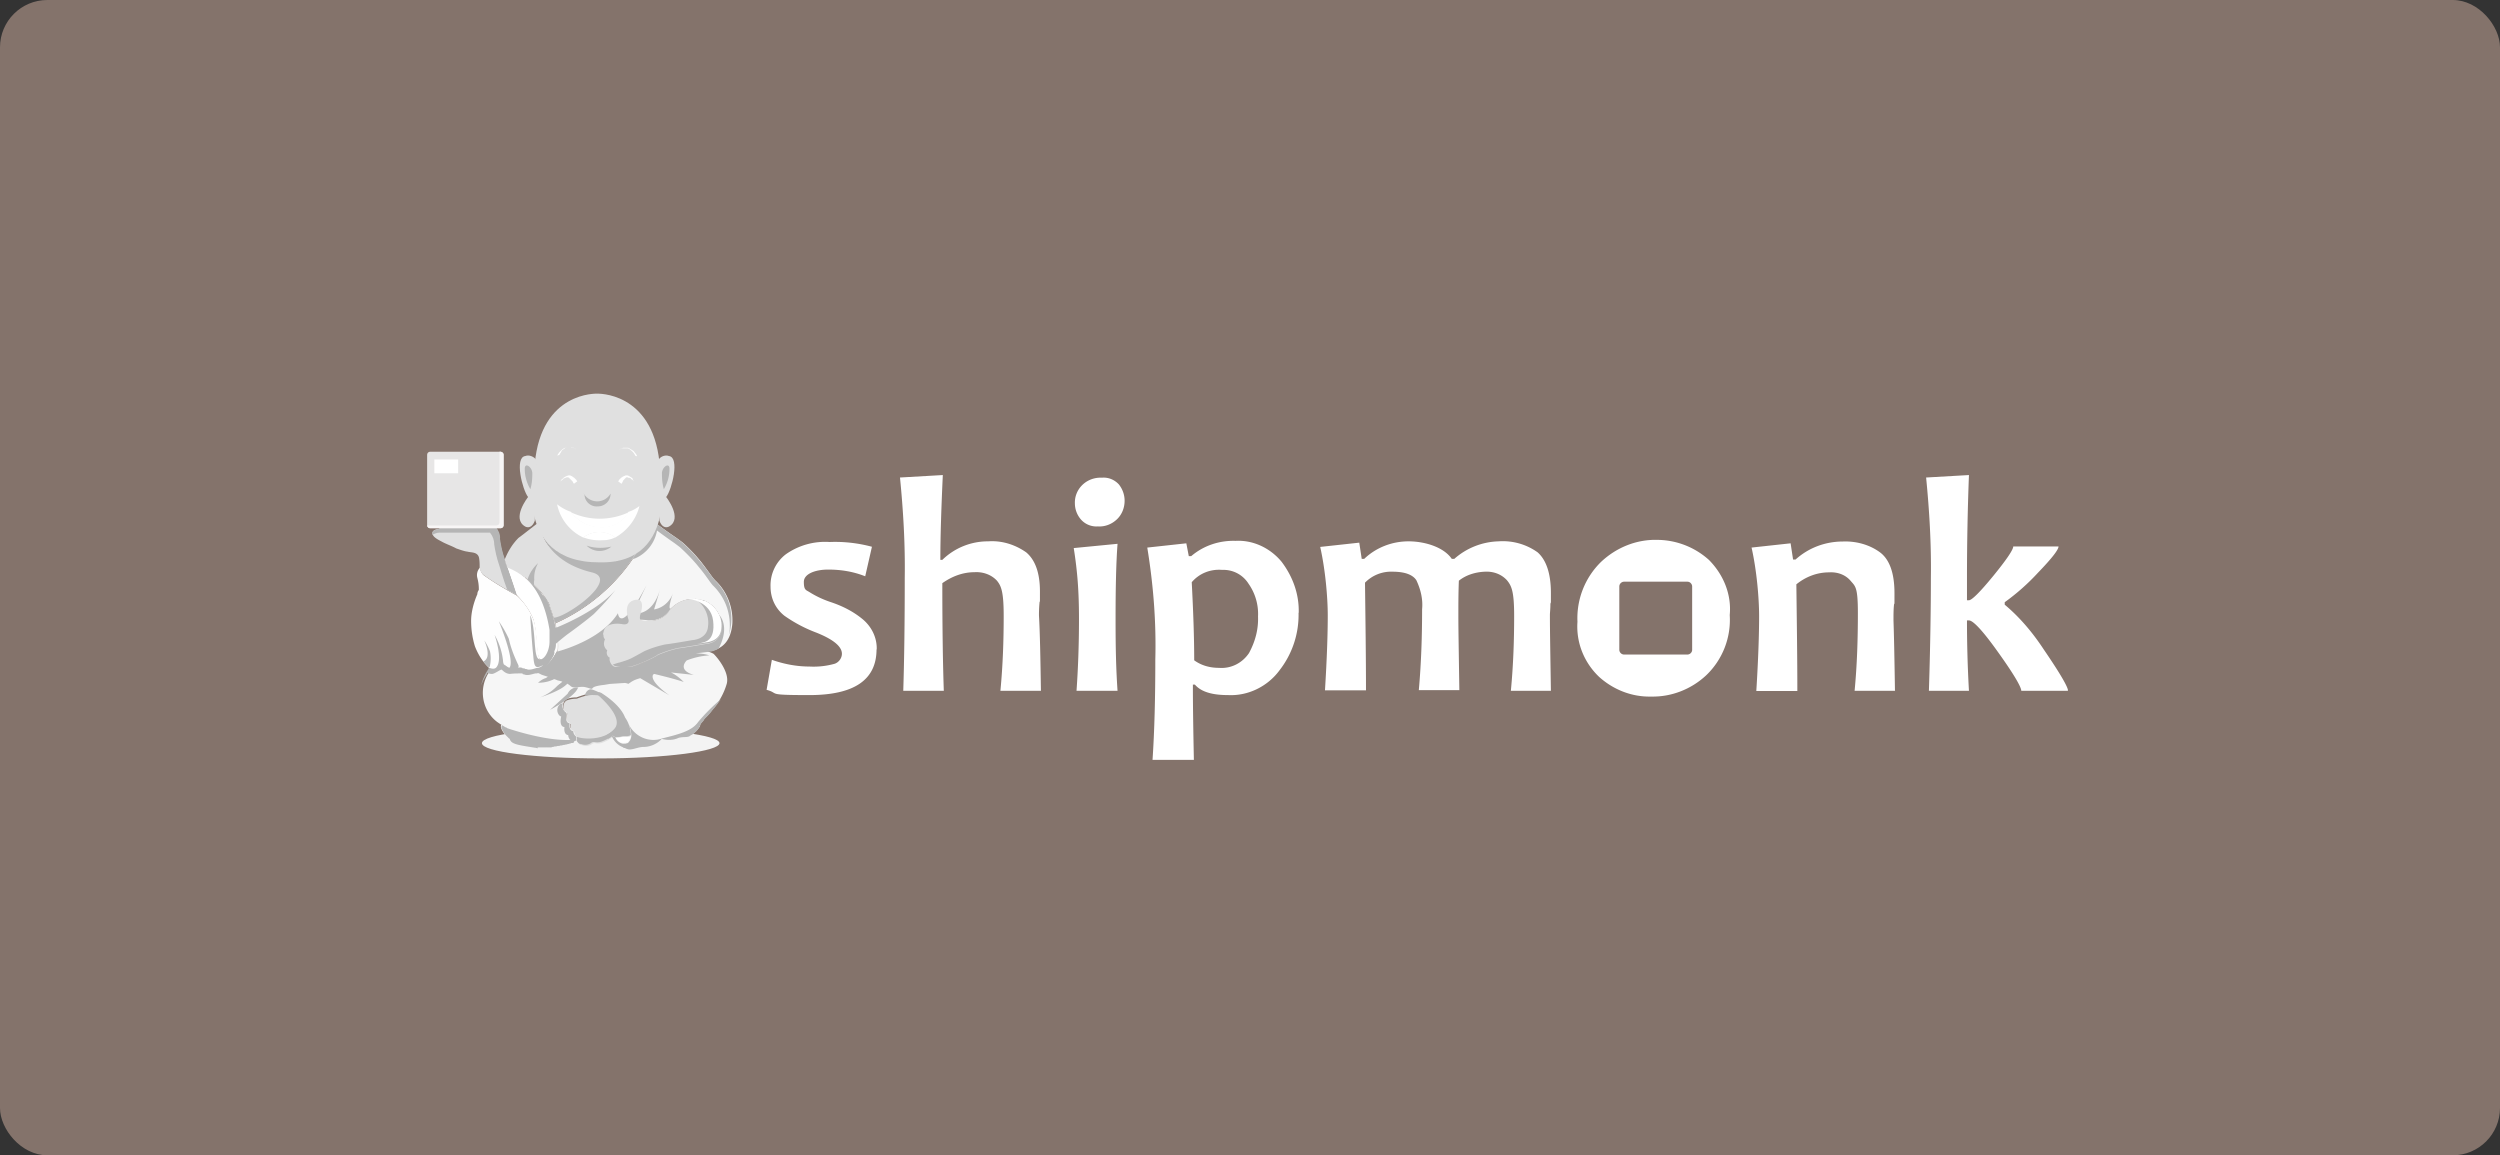 <svg xmlns="http://www.w3.org/2000/svg" width="264" height="122" fill="none"><rect width="100%" height="100%" fill="#333333" stroke="none"/><rect width="264" height="122" fill="#84736B" rx="5"/><g clip-path="url(#a)"><path fill="#fff" d="M92.562 68.567c0 3.223-2.357 4.834-7.087 4.834-4.73 0-3.066-.156-4.522-.554l.555-3.171c1.264.45 2.616.71 3.967.71a8.157 8.157 0 0 0 2.669-.294c.45-.156.762-.607.762-1.057 0-.763-.901-1.508-2.668-2.218a14.96 14.96 0 0 1-3.414-1.802c-.953-.762-1.455-1.854-1.455-3.067a4.13 4.13 0 0 1 1.611-3.413 7.192 7.192 0 0 1 4.626-1.3 14.959 14.959 0 0 1 4.47.503l-.71 3.119c-1.264-.503-2.564-.71-3.915-.71-1.352 0-2.565.45-2.565 1.299s.208.849.555 1.057c.71.45 1.455.797 2.217 1.056 1.213.399 2.357.954 3.362 1.768 1.005.797 1.611 2.01 1.56 3.275m17.342 4.348h-4.279c.26-2.72.346-5.336.346-7.9 0-2.565-.26-3.171-.71-3.726-.606-.658-1.507-.953-2.356-.9-1.265 0-2.409.45-3.414 1.16 0 4.522.052 8.351.156 11.366h-4.28c.105-3.326.156-7.294.156-11.92.053-3.57-.155-7.087-.502-10.604l4.522-.26c-.156 3.413-.26 6.428-.26 8.958h.208a6.887 6.887 0 0 1 4.834-1.958c1.456-.104 2.859.346 4.02 1.16.953.798 1.455 2.167 1.455 4.124 0 1.958 0 .607-.051 1.265-.052.607-.052 1.057-.052 1.265.103 1.802.155 4.47.207 7.988m8.091-.018h-4.332c.156-2.218.26-4.73.26-7.589s-.156-4.973-.554-7.485l4.626-.45c-.156 2.061-.208 4.73-.208 7.952 0 3.223.052 5.285.208 7.59m.745-20.082c0 .71-.26 1.403-.762 1.906-.555.554-1.3.849-2.062.797a2.176 2.176 0 0 1-1.768-.71 2.605 2.605 0 0 1-.658-1.716c-.052-1.455 1.109-2.668 2.616-2.72h.26c.659-.052 1.3.208 1.767.71.399.503.607 1.11.607 1.716m18.369 11.834a9.518 9.518 0 0 1-2.01 6.081c-1.264 1.716-3.326 2.72-5.423 2.617-1.715 0-2.859-.347-3.517-1.11h-.208c0 2.617.052 5.285.104 7.954h-4.366c.208-3.067.294-6.584.294-10.604.104-3.968-.208-7.901-.849-11.817l4.124-.45.26 1.351h.26c1.299-1.109 2.963-1.663 4.678-1.611 1.854-.104 3.673.762 4.869 2.218 1.213 1.611 1.854 3.465 1.802 5.388m-4.297.381a5.546 5.546 0 0 0-1.005-3.465 3.12 3.12 0 0 0-2.772-1.455c-1.213-.104-2.409.346-3.223 1.3.156 3.014.26 5.734.26 8.247.762.554 1.663.797 2.616.797 1.265.103 2.46-.503 3.171-1.56.658-1.213 1.005-2.512.953-3.864Zm30.927 7.849h-4.228c.26-2.72.347-5.337.347-7.9 0-2.565-.26-3.172-.762-3.778-.607-.658-1.456-.953-2.357-.901-1.005.052-1.958.346-2.72.953-.052 1.351-.052 2.512-.052 3.57 0 1.766.052 4.417.104 7.987h-4.28c.26-2.911.347-5.787.347-8.542.104-1.057-.156-2.114-.607-3.067-.398-.606-1.264-.901-2.512-.901a3.84 3.84 0 0 0-2.911 1.16c.052 4.229.104 7.988.104 11.367h-4.331c.207-3.327.294-5.978.294-7.9 0-1.924-.26-4.87-.797-7.243l4.124-.45.26 1.715h.26c1.264-1.213 2.962-1.854 4.678-1.854 1.715 0 3.725.606 4.574 1.854h.26a7.35 7.35 0 0 1 4.678-1.854 6.308 6.308 0 0 1 4.124 1.16c.901.797 1.403 2.218 1.403 4.28 0 2.062 0 .606-.052 1.16 0 .555-.052.954-.052 1.162 0 1.854.052 4.522.104 8.04m36.35-.018h-4.279c.26-2.72.346-5.423.346-8.195 0-2.772-.26-2.824-.762-3.413-.554-.659-1.403-.953-2.27-.901-1.265 0-2.46.45-3.465 1.264.052 4.176.104 7.901.104 11.263h-4.332c.208-3.327.295-5.978.295-7.901s-.26-4.869-.797-7.243l4.124-.45.259 1.715h.26c1.404-1.265 3.171-1.906 5.025-1.906 1.403-.052 2.824.347 3.916 1.161 1.005.762 1.507 2.218 1.507 4.28 0 2.062 0 .71-.052 1.264-.052.503-.052 1.057-.052 1.612.052 1.507.104 3.968.156 7.485m18.26-.035h-4.92c0-.398-.797-1.767-2.409-4.02-1.611-2.27-2.668-3.413-3.118-3.413h-.208c0 2.218.052 4.678.208 7.433h-4.228c.156-4.972.208-8.958.208-11.92.052-3.57-.156-7.087-.503-10.604l4.523-.26a282.608 282.608 0 0 0-.208 10.864v2.356h.208c.294 0 1.161-.849 2.564-2.564 1.403-1.716 2.114-2.773 2.114-3.119h4.782c0 .346-.711 1.265-2.166 2.772a23.04 23.04 0 0 1-3.517 3.119v.26c1.611 1.351 2.963 2.963 4.123 4.73 1.716 2.512 2.565 3.968 2.565 4.366m-37.927-13.826a8.233 8.233 0 0 0-5.475-2.114c-2.166-.052-4.28.797-5.891 2.305a8.308 8.308 0 0 0-2.513 6.34c-.155 2.219.711 4.332 2.305 5.84 1.507 1.351 3.465 2.114 5.475 2.062 2.166.052 4.28-.797 5.839-2.27a8.081 8.081 0 0 0 2.46-6.341c.208-2.166-.658-4.28-2.217-5.84m-1.75 9.513c0 .294-.26.502-.503.502h-6.688a.514.514 0 0 1-.502-.502V61.93c0-.295.26-.503.502-.503h6.688c.295 0 .503.26.503.503v6.688Z"/><path fill="#F3F3F3" d="M75.98 78.478c0 .849-5.632 1.61-12.562 1.61s-12.527-.71-12.527-1.61c0-.901 5.63-1.612 12.527-1.612 6.93.052 12.561.763 12.561 1.612Z"/><path fill="#fff" d="M64.91 77.732c.607.104 1.161 0 1.716-.208.052.347-.104.711-.347.954-.554.208-1.16-.052-1.352-.607.052-.052.052-.104 0-.156M55.57 61.081c2.217 1.854 2.668 5.58 2.668 6.74 0 1.161-.762 2.218-1.213 1.802-.45-.398-.26-2.859-.71-4.228-.399-1.004-1.057-1.853-1.802-2.616-.156-.45-.555-1.715-1.005-2.963a4.671 4.671 0 0 1 1.802 1.057h.052c.052 0 .052.052.104.052 0 .104.052.156.104.156Z"/><path fill="#FEFEFE" d="M58.275 67.874c0-1.161-.45-4.921-2.669-6.74a7.865 7.865 0 0 1 2.409 2.72c.208.554.398 1.265.606 1.958.208.762.295 1.56.295 2.356 0 .797-.052.503-.156.71-.208.4-.45.798-.763 1.11-.26.294-.554.554-.953.658-.294 0-.797.347-1.3.104-.051 0-.103-.052-.207-.052h-.104c-.398-.052-.797-.052-1.16.052-.503 0-.798-.399-.902-.45-.104-.053-.797.554-1.057.502-.156 0-.294-.052-.45-.104-.052-.052-.104-.052-.156-.104-.71-.658-1.213-1.456-1.56-2.356a9.214 9.214 0 0 1-.398-2.669c0-.9.26-1.906.658-2.824 0-.156.052-.294.156-.45v-.104c0-.399-.052-.763-.156-1.161-.104-.399 0-.797.295-1.11 0 .295.156.607.346.798 1.11.797 2.305 1.507 3.518 2.166a6.884 6.884 0 0 1 1.802 2.616c.45 1.352.294 3.83.71 4.228.347.346 1.16-.71 1.16-1.854"/><path fill="#E0E0E0" d="M66.573 76.069h-.156a.747.747 0 0 0-.208-.503.736.736 0 0 0-.208-.156c-.104-.207-.26-.45-.347-.658-.052-.052-.104-.052-.156-.052 0-.26-.052-.502-.104-.71 0-.607-.208-1.213-.45-1.716-.555.156-1.109.399-1.508.85l-.26.26a3.196 3.196 0 0 0-1.212.051c-.347.104-.71.208-1.057.347-.347 0-.762.052-1.11.208-.346.26-.398.762-.155 1.16.052.105.156.156.26.209-.052.207-.208 1.056.346 1.108-.051.347 0 .797.399.85 0 .26.156.502.346.606-.104.26 0 .554.26.71.052.052.156.052.208.052.347.156.797.104 1.11-.156.294-.156.45.104 1.056-.104.399-.156.797-.346 1.109-.658.052.052.104.104.156.104.26.104.658-.052.9-.052.295-.052.555.052.85-.104.26-.156.346-.104.45-.347v-.156c.26-.294.156-.71-.104-.953-.156-.155-.294-.155-.45-.207"/><path fill="#B5B5B5" d="M66.573 76.07h-.156a.747.747 0 0 0-.208-.503.719.719 0 0 0-.208-.156c-.104-.208-.26-.45-.347-.658-.051-.052-.103-.052-.155-.052 0-.26-.052-.503-.104-.71v-.053a9.428 9.428 0 0 0-1.508-1.212c-.156.103-.294.26-.502.398l-.26.26s2.772 2.304 1.802 3.517c-.953 1.265-3.275 1.213-4.02.901-.104.26 0 .555.26.71.052.053.156.053.208.053.346.156.797.103 1.109-.156.294-.156.45.104 1.057-.104.398-.156.797-.347 1.109-.607.051.052.103.104.155.104.26.104.659-.052.901-.052.295-.052.555.052.85-.104.26-.156.346-.104.45-.346v-.156c.26-.295.156-.71-.104-.953-.052-.104-.208-.104-.347-.156"/><path fill="#F6F6F6" d="M75.272 68.723c.26-.156 1.854-.347 2.062-2.859.104-1.715-.554-3.413-1.802-4.574-.346-.347-.71-.953-1.455-1.906a16.503 16.503 0 0 0-2.01-2.114c-.208-.156-.399-.294-.607-.45-1.056-.71-2.061-1.456-2.061-1.456-.347 1.265-.607 2.72-2.218 3.119a19.56 19.56 0 0 1-8.542 7.346c.208.763.294 1.56.294 2.357 0 .797-.052.502-.155.71-.208.399-.451.797-.797 1.11-.26.294-.555.501-.901.657-.295 0-.797.347-1.352.104-.052 0-.104-.051-.208-.051s-.104 0-.104-.052c-.398-.052-.797 0-1.16.052-.503 0-.798-.4-.902-.451-.104-.052-.797.554-1.057.45-.155 0-.294-.052-.45-.103l-.052.155c-1.3 1.716-1.005 4.176.71 5.476.156.104.295.208.45.294-.26.26.347 1.109.798 1.456.156.502.71.606 2.668.9a8.429 8.429 0 0 0 4.176-.606c.156-.052.26-.104.346-.156a.404.404 0 0 1 0-.346c-.208-.104-.346-.347-.346-.607-.399-.052-.45-.502-.399-.849-.502-.052-.346-.9-.346-1.109-.399-.208-.503-.71-.295-1.109a.913.913 0 0 1 .208-.26c.347-.155.71-.207 1.109-.207.294-.104.606-.208.901-.295.104-.052.156-.052.26-.052.156 0 .346 0 .554-.052.295-.052.607-.104.85-.104 0 0 2.01 1.161 2.564 2.616a3.41 3.41 0 0 1 .606 1.664c.052.346-.104.71-.346.953-.555.208-1.161-.052-1.352-.607 0-.052-.052-.104-.052-.156-.208 0-.346-.052-.346-.052.294 1.005 1.264 1.265 1.715 1.456.45.208 1.109-.208 1.767-.208a2.65 2.65 0 0 0 1.906-.85c.606.157 1.213.157 1.767-.103.503-.156 1.057 0 1.265-.26.26 0 1.005-.797 1.005-1.005 0-.208.295-.398.399-.606.104-.208.346-.295.953-1.11a7.151 7.151 0 0 0 1.455-2.668c.346-1.299-1.213-3.014-1.404-3.17a3.153 3.153 0 0 0-1.767-.347c-.346.052-.658.104-.953.156.295-.104.607-.156.953-.156.85.104 1.716 0 1.767 0m-3.638-.208a11.11 11.11 0 0 0-2.218.71c-.208.105-.71.4-1.213.66-.45.259-.953.398-1.455.554-.45.156-1.005.103-1.403-.208-.451-.104-.71-.555-.607-.953-.606-.347-.347-.659-.347-1.005-.45-.347-.207-.659-.103-1.005.052-.104.207-.26.45-.399-.104-.104.104-.104 1.005-.797.901-.71 1.455-.45 2.564-.45h.208a2.55 2.55 0 0 0 2.114-1.11c.052-.051.156-.155.208-.259.953-.953 2.356-1.213 3.621-.71a2.96 2.96 0 0 1 1.663 3.014c-.103 1.404-1.663 1.456-1.663 1.456s-2.304.398-2.824.502Z"/><path fill="#fff" d="M66.52 76.762c.052.208.104.346.156.554a.99.99 0 0 0-.157-.554Z"/><path fill="#B5B5B5" d="M56.816 72.101c.555 0 1.11-.104 1.612-.346.052 0-.554-.607-1.612.346Zm.211 1.543s2.167-.658 2.825-1.404c0 0-.398-.45-1.109.295a4.877 4.877 0 0 1-1.716 1.11Zm1.055 1.317s2.617-1.352 2.964-2.357c-.45-.052-.901.208-1.11.659m3.675.034s-1.005-.554-1.3-.502c-.346.103-.606.45-.052.45.555 0 1.352.052 1.352.052Zm12.559.503a19.411 19.411 0 0 0-2.46 2.46c-.659.953-2.114 1.3-3.778 1.715-1.403.503-2.963-.208-3.569-1.56.156.347.26.711.295 1.11.052.346-.104.71-.347.953-.156.052-.295.104-.45.052 0 .156-.052.26-.052.398.156.052.294.104.398.156.45.208 1.109-.208 1.767-.208.659 0 1.404-.294 1.906-.849.607.156 1.213.156 1.768-.104.502-.156 1.056 0 1.264-.26.45-.208.797-.554 1.005-1.005 0-.207.295-.398.399-.606.104-.208.346-.295.953-1.109.294-.294.606-.762.9-1.16m-10.843 3.794c-.207-.104-.398-.295-.45-.555-.208.208-.45.4-.763.555.052.156.104.26.104.399v.052c.156-.104.347-.208.503-.347.052.052.104.104.156.104.26.052.554.052.797-.052-.104-.052-.26-.104-.347-.156Z"/><path fill="#B5B5B5" d="M66.33 78.478c-.555.208-1.11-.052-1.353-.607v-.052c-.052 0-.104 0-.156-.052-.052 0-.104-.052-.156-.104l-.052.104c.295.659.85 1.11 1.56 1.265h.052c.208-.208.295-.502.347-.797l-.26.26m9.618-13.55c0-.023 0-.023 0 0 .208.503.295 1.057.26 1.56-.104 1.403-1.663 1.455-1.663 1.455s-2.27.399-2.825.45c-.762.157-1.507.4-2.217.711-.208.104-.71.399-1.213.659-.45.26-.953.398-1.456.554-.45.156-1.005.104-1.403-.208-.45-.104-.71-.554-.606-.953-.607-.347-.347-.658-.347-1.005-.45-.346-.208-.658-.052-1.005.052-.104.208-.26.45-.346-.103-.156.053-.156.607-.555a.78.78 0 0 0 .762.763c.45 0 .797-.399.797-.85 0-.45-.156-.502-.346-.658a5.044 5.044 0 0 1 1.767 0h.208c.85 0 1.611-.398 2.114-1.109.052-.052.156-.156.208-.26-.659.659.104-1.559.104-1.559-.295.901-1.057 1.611-2.01 1.767 0 0 .398-1.264.658-2.217-.849 3.118-2.859 2.616-2.859 2.616l1.404-2.963c-2.824 5.388-3.015 2.963-3.015 2.963-1.56 2.512-5.18 3.725-6.48 4.072-.208.398-.45.762-.762 1.108-.26.295-.555.503-.953.659-.26 0-.71.26-1.213.156l-.052.052c.502.052.953.208 1.403.45l1.057.347.659.26c.502.104.953.26 1.3.554.398.399.952 0 1.61.156.659.156.607.26.797.052.208-.208 1.161-.295 1.161-.295l.607-.103 1.611-.105c.555.105.208.157.503 0 .208-.155.45-.294.762-.398 0 0 .156-.052.347-.104l.26.156 2.824 1.663c-1.958-1.403-1.854-2.01-1.716-2.217.052 0 .104-.052.104-.052 1.057.26 2.062.502 3.119.849-.398-.399-.849-.763-1.352-1.005l2.409.26c-1.854-.555-.71-1.56-.71-1.56l-.208.104a7.808 7.808 0 0 1 2.564-.606c-.45-.156-.953-.208-1.456-.208l1.716-.208c.104-.052.398-.104.71-.295 1.265-2.356.104-3.517.104-3.517"/><path fill="#B5B5B5" d="M64.27 68.774c0 .295-.26.659.347 1.005-.104.45.208.85.606.953.399.26.901.347 1.404.208a12.059 12.059 0 0 0 1.455-.554c.555-.26 1.057-.503 1.213-.659.71-.346 1.456-.554 2.218-.71.502-.052 2.824-.45 2.824-.45s1.507-.052 1.663-1.404c-.294.503-.849.797-1.455.85 0 0-2.27.398-2.824.45-.763.156-1.508.398-2.218.71-.208.104-.71.398-1.213.658-.45.26-.953.399-1.455.555-.45.156-1.005.104-1.404-.208-.45-.104-.71-.555-.606-.953-.607-.347-.347-.658-.347-1.005a.62.62 0 0 1-.26-.346c-.156.26-.398.554.052.9Zm11.21-7.536c-.346-.346-.71-.953-1.507-1.906a16.51 16.51 0 0 0-2.01-2.114c-.208-.156-.398-.294-.606-.45-1.057-.71-2.01-1.456-2.01-1.456a5.521 5.521 0 0 1-2.218 3.12s-.156.207-.398.606c.103 0 .207-.052.294-.052a3.95 3.95 0 0 0 2.356-2.963s.797.606 1.802 1.3c.208.155.399.294.607.45.71.658 1.403 1.351 2.01 2.114.762.9 1.109 1.507 1.455 1.906 1.265 1.212 1.906 2.858 1.802 4.626 0 .208-.052.45-.104.658.156-.398.208-.797.26-1.213.156-1.767-.502-3.413-1.767-4.626"/><path fill="#E0E0E0" d="M74.525 63.49c-1.265-.502-2.669-.26-3.622.71-.052.105-.155.156-.207.26-.45.71-1.265 1.11-2.114 1.11h-.208c-.26 0-.503-.053-.762-.053a1.198 1.198 0 0 1 0-.606c.207-.606.45-1.767-.555-1.56-1.005.209-.953 1.213-.71 2.01.104.295 0 .659-.607.555-.502-.104-1.854-.156-2.01.849-.052.104-.052.208 0 .346a.55.55 0 0 0 .156.399c-.104.26-.156.502-.052.762a.833.833 0 0 0 .295.399.622.622 0 0 0 .052.606c.052.052.104.156.208.156-.052.208 0 .399.104.607.156.26.346.398.606.398h.295c.104 0 .26 0 .398-.052.295.052.659.052.953 0a12.059 12.059 0 0 0 1.456-.554c.554-.26 1.056-.503 1.264-.659.71-.294 1.456-.554 2.218-.71.503-.052 2.824-.45 2.824-.45s1.508-.053 1.664-1.456c.156-1.3-.503-2.512-1.664-3.067"/><path fill="#B5B5B5" d="M74.525 63.49c-.347-.156-.762-.208-1.16-.26a2.961 2.961 0 0 1 1.403 2.911c-.104 1.404-1.664 1.456-1.664 1.456s-2.27.398-2.824.45a11.11 11.11 0 0 0-2.218.71c-.208.105-.71.4-1.213.659-.45.26-.953.398-1.455.554-.104 0-.658.208-.71.208.104.052.156.104.26.156a3.733 3.733 0 0 0 1.853 0 12.059 12.059 0 0 0 1.456-.554c.554-.26 1.057-.503 1.213-.659.71-.294 1.455-.554 2.218-.71.502-.052 2.824-.45 2.824-.45s1.559-.052 1.663-1.456a2.922 2.922 0 0 0-1.663-3.015"/><path fill="#E0E0E0" d="M47.012 55.746c.052-.052.104-.052.156-.104h5.128c.295.346.45.797.45 1.264.105.71.26 1.404.503 2.114.104.26.156.555.26.85.398 1.264.849 2.512 1.005 2.962-1.213-.658-2.408-1.351-3.517-2.166a1.16 1.16 0 0 1-.347-.797c0-.294 0-.554-.052-.9-.104-.711-.849-.607-1.213-.711-.398-.052-.797-.208-1.212-.347-.347-.208-1.161-.502-1.508-.71-.398-.208-1.005-.502-1.005-.901 0-.398.71-.45.71-.45.209-.156.451-.208.71-.208"/><path fill="#B5B5B5" d="M46.407 56.248h5.336c.295.347.45.797.45 1.265.105.71.26 1.403.503 2.114.104.26.156.554.26.849.208.658.399 1.264.607 1.802.554.294 1.005.554 1.005.554-.156-.45-.555-1.715-1.005-2.963-.104-.294-.208-.554-.26-.849-.26-.71-.399-1.403-.503-2.114.052-.45-.156-.9-.45-1.264h-5.13c-.052 0-.104.052-.156.104v-.104c-.26 0-.502.052-.71.207 0 0-.71.105-.71.451 0 .347 0 .104.051.156.208-.104.451-.208.71-.208Z"/><path fill="#E0E0E0" d="M58.03 63.854a7.926 7.926 0 0 0-2.407-2.72l-.104-.105c-.035-.034-.07-.052-.104-.052h-.052c-.503-.45-1.161-.797-1.802-1.056-.104-.295-.208-.555-.26-.85.346-.848.797-1.61 1.455-2.27.555-.398 2.062-1.61 2.114-1.61.45 1.507.953 3.413 3.465 3.413 1.508 1.507 3.916 1.507 5.475 0 .45 0 .901-.052 1.352-.156a19.56 19.56 0 0 1-8.542 7.346c-.208-.762-.45-1.403-.606-1.958"/><path fill="#B5B5B5" d="M56.422 61.845a1.199 1.199 0 0 1 0-.606c-.052-.607.104-1.214.398-1.768a3.93 3.93 0 0 0-1.11 1.716c.26.208.452.45.712.658Z"/><path fill="#E7E6E6" d="M45.4 47.706h7.485c.156 0 .295.156.295.295v7.485c0 .156-.156.294-.295.294H45.4c-.156 0-.294-.156-.294-.294V48c0-.156.155-.295.294-.295Z"/><path fill="#F8F6F6" d="M52.902 47.706h-.156v7.485c0 .156-.156.295-.294.295h-7.346c0 .156.155.294.294.294h7.485c.156 0 .295-.156.295-.294V48c0-.156-.156-.26-.295-.295"/><path fill="#fff" d="M48.38 48.52h-2.513v1.456h2.513V48.52Z"/><path fill="#E0E0E0" d="M56.42 56.403c-.052-.052-.052-.156-.104-.208.052.052.104.104.104.208Zm-.105-.293c-.052-.105-.052-.209-.104-.295.052.104.052.208.104.294Zm.261.553a.396.396 0 0 1-.103-.26c.052.104.052.208.103.26Zm.345.554a1.137 1.137 0 0 1-.155-.259c.052.104.103.156.155.26Z"/><path fill="#B5B5B5" d="M56.469 56.454s0-.05-.051-.05c0 0 .05 0 .05.05Zm10.66 2.011a5.99 5.99 0 0 1-1.352.156c-.208.26-.45.503-.762.658-.104-.26-.347-.45-.606-.45-.399 0-.85.052-1.265.156-.555.104-1.11.052-1.612-.208-.26-.156-.606 0-.71.26-.208-.156-.347-.295-.503-.45-1.16 0-2.165-1.664-3.014-2.114 0 0 .797 2.91 5.18 3.967 3.067.71-2.772 4.835-4.02 4.782.052.208.104.347.156.555a18.941 18.941 0 0 0 8.49-7.294"/><path fill="#fff" d="M74.525 63.49c-.052-.052-.156-.052-.208-.052-.052 0-.052 0-.104-.052-.034 0-.069-.017-.103-.052-.052 0-.105-.052-.209-.052h-.051c-.399-.051-.797-.103-1.213-.051.052 0 2.408.207 2.668 2.304.26 2.166-.901 2.27-1.265 2.356l-.45.104c.294-.052.502-.104.71-.104l.208-.052s1.56-.052 1.663-1.455c.156-1.16-.502-2.356-1.663-2.91"/><path fill="#B5B5B5" d="M51.135 67.614s.85 1.768-.052 2.219h-.052c.156.208.347.45.555.606.052.052.156 0 .156-.156a3.683 3.683 0 0 0 0-1.508 6.22 6.22 0 0 0-.607-1.16Z"/><path fill="#B5B5B5" d="M58.723 66.418c-.052-.208-.104-.398-.156-.658-.156-.71-.399-1.404-.606-1.958 0-.052-.053-.104-.053-.156 0 0 0-.052-.052-.052 0-.052-.051-.052-.051-.104s-.052-.052-.052-.104-.052-.052-.052-.104l-.052-.104-.052-.052-.104-.104-.052-.052c-.052-.052-.052-.104-.104-.104l-.052-.052c-.052-.052-.052-.104-.104-.156v-.052l-.156-.156a10.737 10.737 0 0 0-1.611-1.455c1.715 1.404 2.356 3.916 2.616 5.527v1.213c0 1.213-.763 2.218-1.213 1.802-.45-.399-.26-2.859-.71-4.228 0-.052-.052-.156-.052-.207 0-.053-.052-.105-.052-.105v.156s.155 2.669.294 3.916c.104 1.265.156 1.664 1.057 1.161-.156.156-.346.26-.554.295-.295 0-.797.346-1.352.104-.052-.052-.104-.052-.208-.052s-.052-.052-.104-.052a.671.671 0 0 0-.45 0c.104-.052.104-.208 0-.399-.399-.849-.763-1.767-.953-2.668a12.21 12.21 0 0 0-1.057-1.854s1.767 4.228 1.109 4.92a2.43 2.43 0 0 1-.607-.398c0-.104-.052-.156-.052-.26v-.052a7.056 7.056 0 0 0-.9-2.772s.952 2.668.155 3.465a.397.397 0 0 1-.26.104h-.052c-.155 0-.294-.052-.45-.104l-.052.156a5.466 5.466 0 0 0-.762 1.716c.156-.399.346-.797.606-1.161l.052-.156c.156.052.295.104.45.104.26.052.954-.503 1.058-.45.103.051.398.45.9.45.399-.052.763-.052 1.161-.052.399 0 .052.052.104.052s.104.052.208.052c.503.208 1.057-.156 1.352-.104.346-.104.71-.347.9-.659.295-.346.607-.71.798-1.109a.99.99 0 0 0 .156-.554c0 .052-.052.052-.052.104 0-.052.052-.104.052-.156.104-.208.156-.45.156-.71v-.052c.45-.399 1.16-.953 1.16-.953s1.768-1.265 2.825-2.166c.797-.797 1.611-1.663 2.304-2.564-2.01 2.356-6.341 4.02-6.341 4.02m.383 5.977s.398-.26.398-.503c0-.242.399 0 .399 0l.156.295-.156.156s-.208.156-.26.156c-.052.052-.554-.104-.554-.104m-.54-.554.296-.104c-.105-.052-.26-.104-.347-.156-.104 0-.45-.104-.45-.104l-.295.208s.104.26.208.208l.606-.052m-1.785 7.19h1.352c.104 0 .208 0 .26-.052h.052c.103 0 .155-.052.26-.052h.051c.104 0 .156-.052.26-.052H59c.104 0 .156-.052.26-.052h.052c.052 0 .156-.052.208-.052h.052l.208-.052h.052l.156-.052h.052l.156-.052h.052l.104-.052h.104c.052 0 .104-.052.156-.052 0-.104 0-.208-.052-.294-2.773.26-6.983-1.213-6.983-1.213a.395.395 0 0 0-.208-.104c-.156-.104-.346-.208-.346-.208-.052.104-.104.208-.052.294.104.295.26.555.45.763l.26.26.052.052c.052.052.104.052.104.104.156.502.762.606 2.668.9.104 0 .208.053.295.053-.035-.07-.035-.104 0-.104m5.146-5.857s-.26.346-.156.398c.104.052.763-.103.85-.052.398 0 .797.052 1.16.104a3.643 3.643 0 0 0-1.005-.502c-.156-.052-.294-.052-.398 0"/><path fill="#B5B5B5" d="M60.543 78.322c.156-.052.26-.104.347-.156a.404.404 0 0 1 0-.347c-.208-.156-.347-.346-.347-.606-.398-.052-.45-.503-.398-.85-.503 0-.347-.9-.347-1.108-.346-.208-.502-.658-.346-1.005-.104.052-.208.052-.295.104-.346.26-.398.762-.156 1.109.052.104.156.156.26.208-.052.208-.208 1.057.347 1.109-.052.346 0 .797.398.849 0 .26.156.502.347.606 0 .052-.052.104-.052.156.208 0 .26-.052.26-.052"/><path fill="#E0E0E0" d="M69.64 48.815c-.796-7.485-6.584-7.243-6.584-7.243s-5.89-.26-6.584 7.399c0 0-2.616 10.465 6.844 10.413 8.75.208 6.342-10.552 6.342-10.552"/><path fill="#E0E0E0" d="M69.64 55c.259.71.71.762 1.004.606 1.507-.849-.294-3.118-.294-3.118.606-.797 1.455-4.176.294-4.332-.398-.156-.9.052-1.109.399"/><path fill="#B5B5B5" d="M70.091 51.674a4.174 4.174 0 0 0 .607-2.167c0-.762-.85-.156-.797.555 0 .555.052 1.11.208 1.612"/><path fill="#E0E0E0" d="M56.473 55c-.26.71-.71.762-1.005.606-1.507-.849.295-3.118.295-3.118-.606-.797-1.455-4.176-.294-4.332.398-.156.9.052 1.16.399"/><path fill="#B5B5B5" d="M56.02 51.674a4.174 4.174 0 0 1-.606-2.167c0-.762.85-.156.797.555 0 .555-.052 1.11-.208 1.612m5.649.45a1.63 1.63 0 0 0 2.219.606c.26-.156.45-.346.607-.606 0 .762-.607 1.352-1.352 1.352a1.292 1.292 0 0 1-1.404-1.214c-.052-.052-.052-.104-.052-.156m.275 5.51c.85.295 1.768.295 2.617.104a1.926 1.926 0 0 1-2.617-.104Z"/><path fill="#fff" d="M67.526 53.44c-.346 1.404-1.3 2.617-2.564 3.327a2.756 2.756 0 0 0-3.362 0 4.99 4.99 0 0 1-2.772-3.517c.45.346.901.606 1.455.797.763 1.005 1.906 1.611 3.171 1.611a3.156 3.156 0 0 0 2.911-1.611c.399-.104.797-.346 1.161-.606Z"/><path fill="#fff" d="M66.382 54.1a3.175 3.175 0 0 1-2.91 1.611c-1.265 0-2.409-.606-3.171-1.611 1.906.9 4.123.9 6.081 0Zm-1.419 2.65a2.802 2.802 0 0 1-1.3.295 4.892 4.892 0 0 1-2.061-.294c1.005-.763 2.408-.763 3.36 0Zm-5.772-5.925c.052-.104.104-.208.208-.26l.104-.104c.052-.052.104-.052.156-.104.052 0 .052-.052.104-.052s.052-.052.104-.052.156-.052.208-.052h.104c.035 0 .07 0 .104.052.052 0 .156.052.208.104.052.052.104.052.156.104l.104.104.104.104c.035.035.052.07.052.104l.052.052-.346.26s0-.052-.052-.052l-.052-.104c0-.052-.052-.052-.052-.104l-.104-.104-.104-.104-.104-.104-.052-.052s-.052 0-.052-.052h-.156c-.052 0-.104 0-.156.052-.052 0-.104.052-.156.052a.112.112 0 0 0-.104.104c-.104.052-.156.104-.26.208m-.33-2.772c0-.052.052-.052.052-.104.052-.052.104-.156.156-.208l.26-.26c.052-.052.104-.052.156-.104.052-.052.104-.052.208-.104.035 0 .07 0 .104-.052h.503c.052 0 .104 0 .156.052.052 0 .104 0 .156.052.051 0 .051.052.103.052l.105.052s-.053 0-.105-.052l-.103-.052c-.053 0-.105-.052-.157-.052-.051 0-.103 0-.155-.052h-.451c-.035 0-.07.017-.104.052-.052 0-.104.052-.156.104-.052.052-.104.052-.156.104-.104.052-.156.156-.208.26-.052.104-.104.156-.156.26 0 .052-.052.052-.104.052-.104.104-.104.052-.104 0Zm8.041 2.772c-.052-.104-.156-.156-.208-.208a.112.112 0 0 1-.104-.104c-.052-.052-.104-.052-.156-.052-.052 0-.104 0-.156-.052h-.156s-.052 0-.052.052c0 0-.052 0-.052.052-.052.052-.104.052-.104.104l-.104.104c-.035.035-.052.07-.052.104 0 .052-.052.052-.052.104s-.052.052-.052.104l-.052.052-.347-.26.052-.052.052-.104.104-.104.104-.104c.052-.052.104-.052.156-.104.052-.052.104-.052.208-.104.035 0 .07-.017.104-.052h.104c.052 0 .156 0 .208.052.035 0 .07 0 .104.052.052 0 .052.052.104.052.052.052.104.052.156.104l.104.104c-.052.052.052.156.104.26m.14-2.72a1.137 1.137 0 0 0-.156-.26c-.104-.156-.26-.26-.347-.347-.052-.052-.104-.052-.156-.104-.052 0-.052-.052-.104-.052h-.606c-.052 0-.104 0-.156.052l-.104.052c-.052 0-.104.052-.104.052l.104-.052s.052-.052.104-.052.104-.052.104-.052c.052 0 .104-.052.156-.052h.502c.035 0 .07 0 .104.052.052 0 .104.052.208.104.052.052.104.052.156.104a.627.627 0 0 1 .26.26.718.718 0 0 1 .156.208l.052.052v.104c-.052 0-.104 0-.156-.052"/></g><defs><clipPath id="a"><path fill="#fff" d="M45.105 41.572H218.37v38.672H45.107z"/></clipPath></defs></svg>